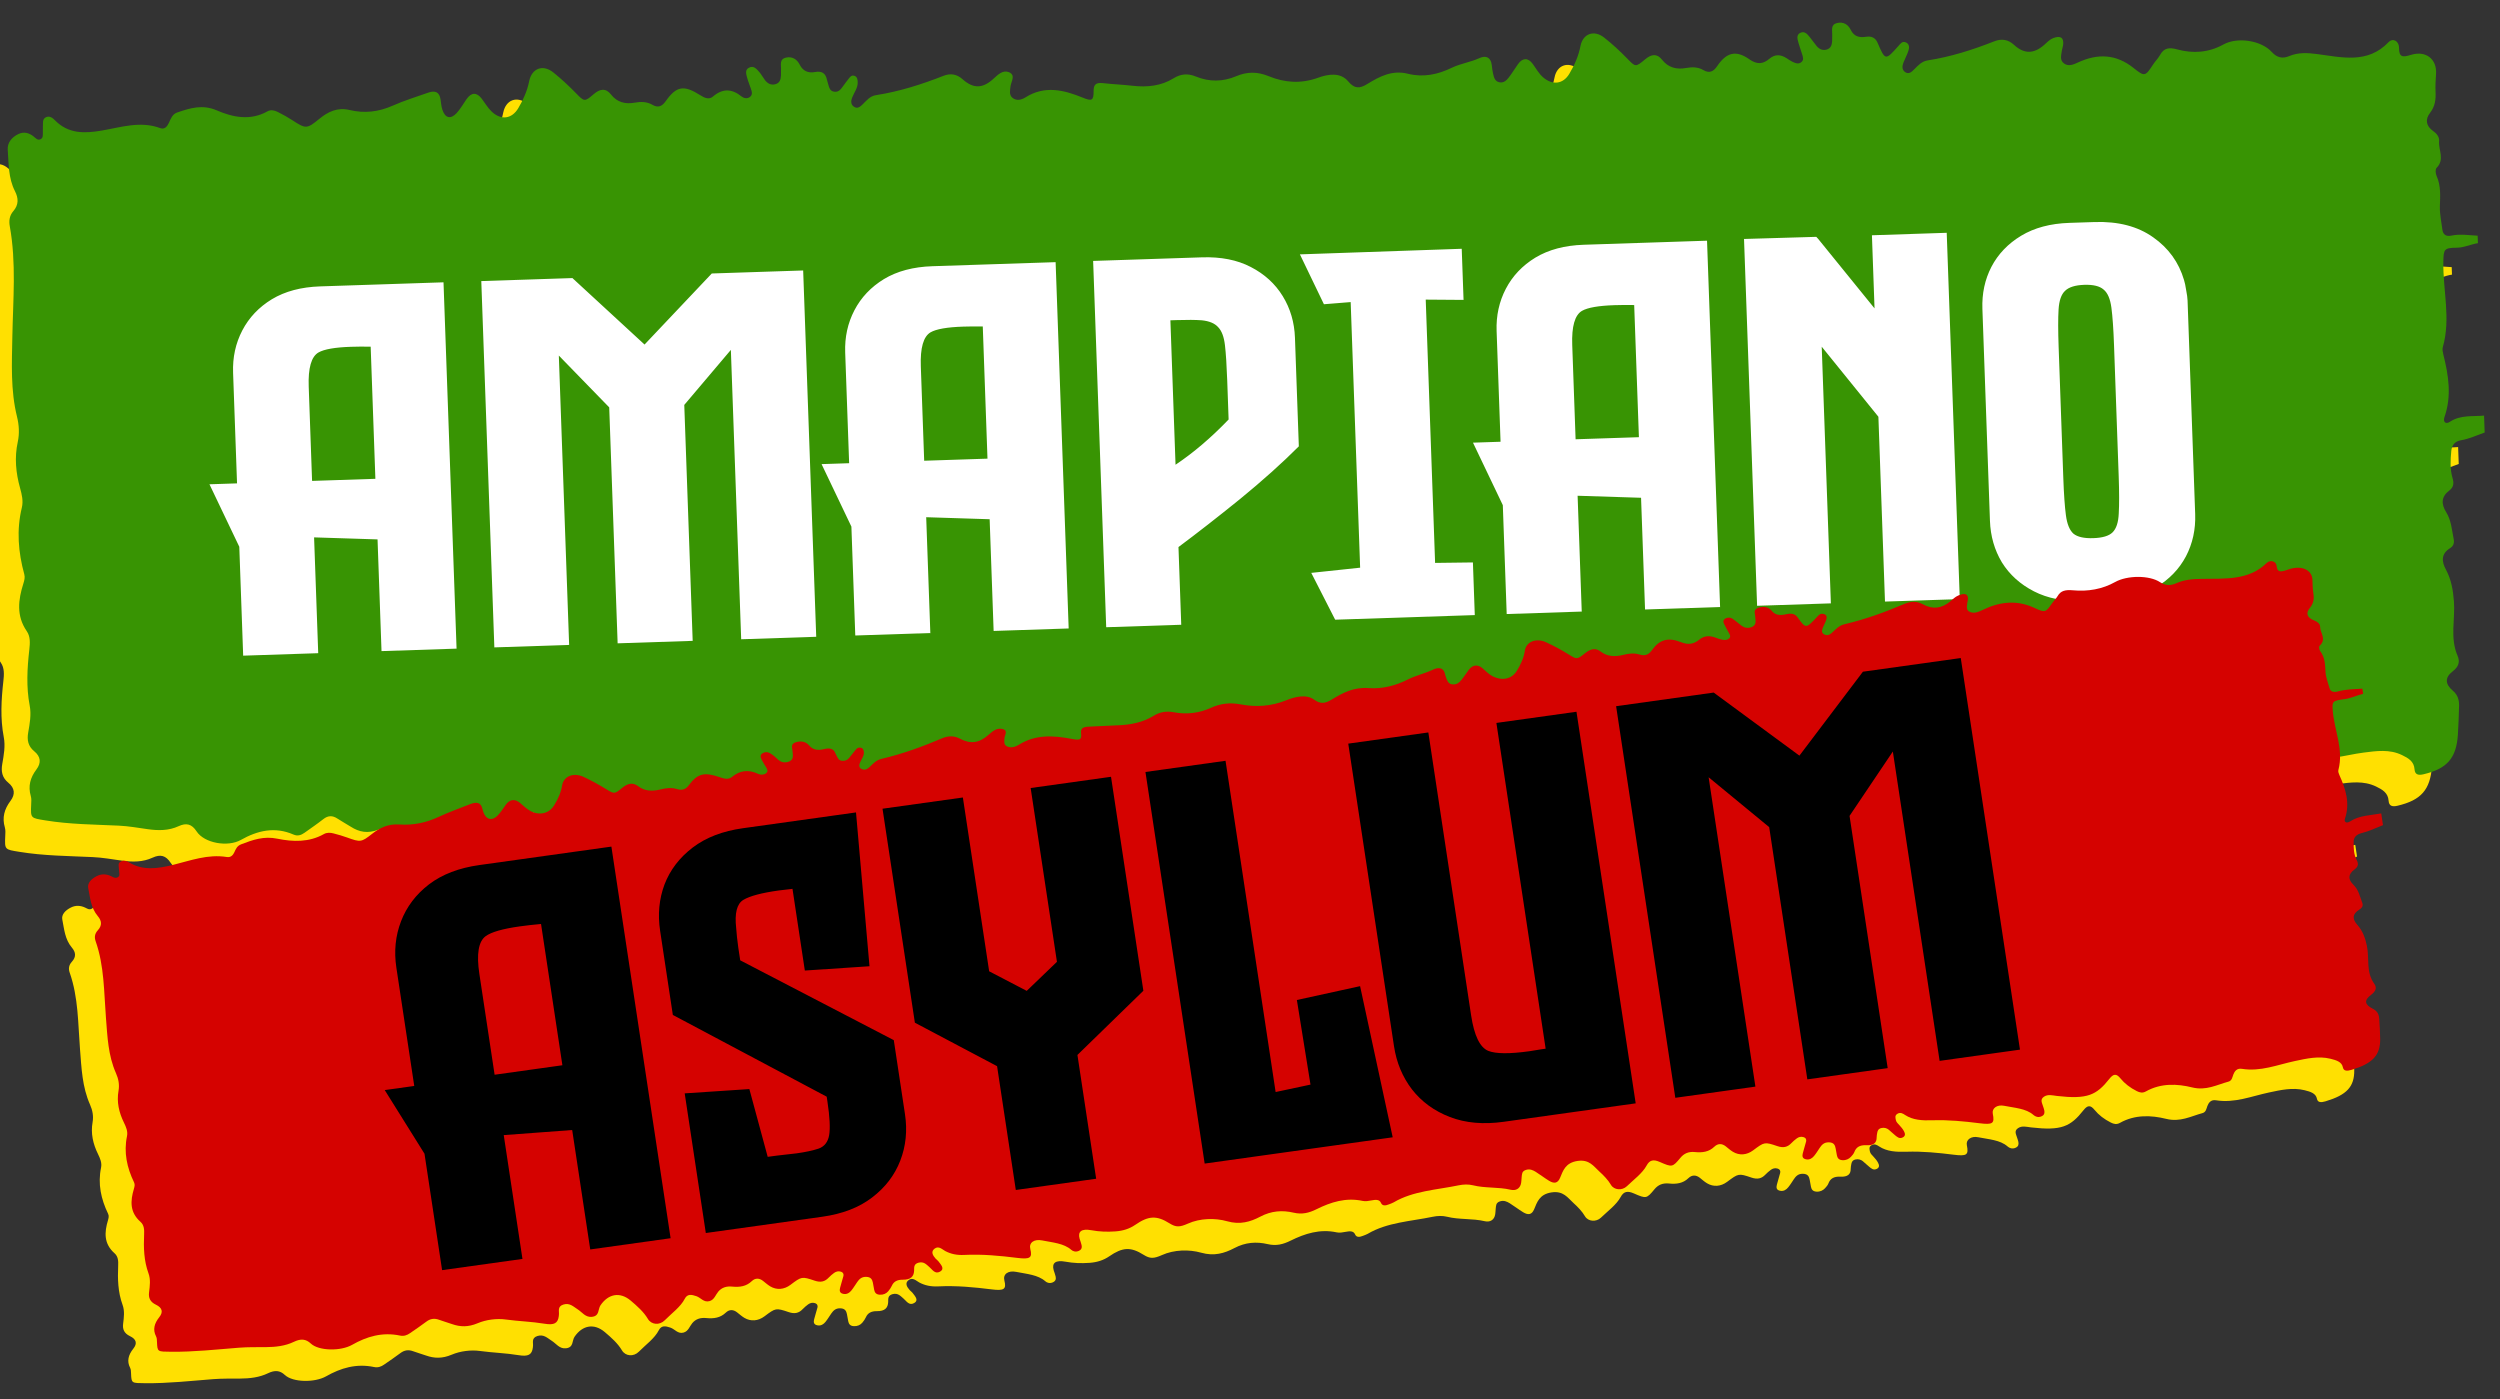 <svg width="654" height="366" viewBox="0 0 654 366" fill="none" xmlns="http://www.w3.org/2000/svg">
<rect x="0" y="0" width="654" height="366" fill="#333333" stroke="none"/>
<g clip-path="url(#clip0_1310_531)">
<path d="M632.394 76.605C632.234 84.077 634.405 91.552 632.256 99.02C632.079 99.606 632.241 100.332 632.388 100.957C633.758 106.397 634.618 111.844 632.68 117.353C632.283 118.477 632.898 119.367 634.129 118.556C636.895 116.733 640.026 117.221 643.046 116.951L643.204 121.37C641.137 122.099 639.151 123.045 636.936 123.418C635.435 123.668 634.608 124.686 634.473 126.182C634.257 128.551 634.102 130.928 634.787 133.238C635.189 134.556 635.134 135.659 633.948 136.549C631.788 138.181 631.826 140.102 633.129 142.2C634.476 144.369 634.617 146.866 635.099 149.262C635.299 150.216 635.058 151.065 634.162 151.625C631.749 153.126 631.934 155.142 633.061 157.216C634.465 159.823 634.927 162.57 635.156 165.475C635.533 170.237 634.083 175.099 636.113 179.776C636.805 181.365 636.403 182.64 634.863 183.831C632.745 185.463 632.816 187.172 634.899 188.935C636.187 190.033 636.548 191.373 636.507 192.885C636.432 195.421 636.366 197.955 636.196 200.483C635.759 206.623 633.346 209.325 627.213 210.777C625.881 211.092 624.96 210.921 624.855 209.464C624.72 207.427 623.263 206.563 621.589 205.758C618.316 204.174 614.919 204.677 611.529 205.108C606.493 205.744 601.564 207.659 596.374 205.748C594.97 205.233 594.241 206.359 593.792 207.525C593.44 208.446 593.246 209.725 592.212 209.929C588.822 210.611 585.689 212.405 581.854 210.54C577.753 208.533 573.179 207.553 568.688 210.053C567.677 210.617 566.902 210.202 566.151 209.566C564.347 208.024 562.929 206.229 561.886 204.111C560.909 202.142 560.075 202.099 558.804 203.803C554.66 209.364 551.975 210.554 543.512 207.96C542.312 207.589 541.047 206.86 539.848 207.68C538.577 208.552 539.126 209.896 539.282 211.092C539.365 211.66 539.5 212.226 539.53 212.785C539.57 213.625 539.507 214.488 538.552 214.869C537.578 215.262 536.83 214.706 536.357 214.031C534.458 211.271 531.227 210.597 528.383 209.379C526.395 208.513 524.775 209.798 524.93 211.835C525.199 215.569 524.61 215.98 520.893 214.791C516.596 213.42 512.231 212.173 507.727 211.701C504.79 211.387 502.218 210.781 500.203 208.586C499.683 208.012 498.988 207.215 498.032 207.837C497.218 208.374 497.407 209.298 497.457 210.107C497.515 210.867 497.944 211.483 498.31 212.132C498.754 212.918 499.169 213.734 499.418 214.588C499.644 215.36 499.814 216.346 498.893 216.796C497.89 217.29 497.348 216.387 496.858 215.763C496.236 214.983 495.757 214.107 495.145 213.317C494.666 212.712 494.005 212.283 493.157 212.412C492.234 212.552 491.99 213.28 491.828 214.026C491.714 214.591 491.578 215.145 491.535 215.717C491.395 217.634 490.494 218.615 488.373 218.144C486.527 217.734 485.461 218.51 484.842 220.142C484.614 220.74 484.186 221.294 483.745 221.78C483.105 222.511 482.255 222.92 481.237 222.682C480.114 222.42 479.895 221.526 479.819 220.598C479.749 219.78 479.74 218.959 479.68 218.14C479.596 216.972 479.46 215.755 477.951 215.485C476.515 215.221 475.801 216.216 475.16 217.218C474.577 218.118 474.049 219.067 473.382 219.908C472.804 220.648 471.994 221.275 470.967 220.799C469.887 220.305 470.06 219.288 470.289 218.419C470.665 216.996 471.188 215.607 471.564 214.184C471.738 213.527 471.621 212.851 470.919 212.464C470.25 212.075 469.57 212.248 469.011 212.677C468.414 213.126 467.85 213.645 467.348 214.203C466.147 215.543 464.935 215.703 463.327 214.705C459.835 212.548 459.796 212.61 456.371 215.255C454.446 216.739 452.36 216.649 450.654 214.932C449.952 214.225 449.402 213.392 448.79 212.602C447.842 211.372 446.697 211.099 445.562 212.258C443.924 213.933 442.044 214.025 439.918 213.405C438.151 212.903 436.818 213.487 435.703 214.914C433.174 218.13 433.111 218.133 429.741 215.582C428.093 214.335 426.98 214.381 425.957 216.347C424.514 219.097 421.939 221.003 419.789 223.196C418.302 224.707 416.051 224.08 415.342 222.011C414.658 220.042 413.617 218.274 412.463 216.561C411.012 214.427 410.024 211.566 406.616 211.729C403.114 211.904 402.258 214.796 401.212 217.272C400.397 219.221 399.355 219.214 398.038 217.877C396.806 216.626 395.737 215.24 394.526 213.979C393.823 213.261 392.976 212.559 391.842 212.866C390.603 213.198 390.623 214.317 390.438 215.275C390.264 216.231 390.248 217.243 389.927 218.154C389.454 219.481 388.43 220.266 386.938 219.564C383.612 217.983 379.78 217.969 376.484 216.325C375.244 215.716 373.832 215.562 372.464 215.727C366.121 216.496 359.476 215.855 353.674 219.279C353.246 219.532 352.729 219.66 352.247 219.837C351.24 220.21 350.364 220.189 350.07 218.957C349.739 217.546 348.655 217.502 347.482 217.62C346.621 217.699 345.771 217.797 344.957 217.434C340.334 215.374 335.951 216.549 331.753 218.549C329.512 219.624 327.526 219.97 325.196 218.876C322.062 217.407 318.963 217.229 315.662 218.939C312.727 220.447 309.721 221.136 306.23 219.24C302.885 217.439 298.651 216.948 295.093 218.446C292.692 219.445 291.626 219.33 289.96 217.594C286.522 213.984 284.215 213.849 280.205 216.684C278.457 217.913 276.579 218.375 274.429 218.256C272.103 218.123 269.912 217.683 267.736 216.805C264.99 215.705 263.807 216.684 264.167 219.474C264.278 220.282 264.473 221.086 264.534 221.895C264.596 222.734 264.49 223.577 263.524 223.95C262.661 224.279 261.938 223.852 261.511 223.235C259.622 220.485 256.44 219.719 253.586 218.503C251.313 217.536 249.724 218.799 249.984 221.183C250.355 224.544 249.591 225.05 246.127 223.942C241.262 222.391 236.33 221.003 231.192 220.571C229.114 220.389 227.464 219.662 225.958 218.311C225.173 217.596 224.315 216.034 223.078 216.955C221.769 217.928 222.377 219.491 223.068 220.778C223.259 221.143 223.571 221.453 223.74 221.818C224.318 223.149 225.475 224.904 223.84 225.768C222.389 226.546 221.767 224.574 221.035 223.579C220.29 222.571 219.701 221.25 218.159 221.501C216.628 221.761 216.763 223.229 216.636 224.303C216.385 226.344 215.511 227.544 213.155 227.15C211.552 226.883 210.545 227.528 209.929 228.928C209.629 229.589 209.226 230.233 208.757 230.809C208.149 231.57 207.288 231.969 206.271 231.742C205.148 231.498 204.908 230.606 204.833 229.667C204.759 228.778 204.737 227.878 204.674 226.98C204.582 225.872 204.347 224.809 202.985 224.543C201.663 224.287 200.933 225.121 200.311 226.052C199.668 227.014 199.111 228.034 198.404 228.957C197.837 229.697 197.027 230.334 195.991 229.869C194.911 229.383 195.062 228.367 195.292 227.499C195.668 226.075 196.191 224.687 196.577 223.263C196.752 222.607 196.634 221.93 195.953 221.531C195.284 221.134 194.602 221.306 194.034 221.725C193.437 222.175 192.872 222.694 192.371 223.242C191.18 224.582 189.968 224.771 188.35 223.774C184.826 221.608 184.787 221.669 181.394 224.303C179.478 225.788 177.384 225.716 175.678 224.011C174.976 223.303 174.415 222.462 173.804 221.68C172.865 220.461 171.73 220.148 170.595 221.307C168.946 222.971 167.076 223.084 164.952 222.473C163.311 222.006 161.96 222.391 160.875 223.759C160.008 224.858 159.538 226.585 158.155 226.89C156.481 227.256 155.817 225.276 154.571 224.496C153.25 223.669 152.11 223.226 151.246 224.967C149.808 227.857 147.149 229.775 145.003 232.079C143.359 233.844 141.066 233.209 140.265 230.863C139.302 228.102 137.655 225.704 135.968 223.368C133.22 219.565 129.888 219.864 127.322 223.823C126.444 225.183 126.807 227.774 124.546 227.738C122.714 227.718 121.95 225.571 120.75 224.319C119.668 223.194 118.733 221.494 116.877 221.974C114.999 222.467 115.61 224.409 115.305 225.78C115.287 225.86 115.29 225.941 115.272 226.022C114.805 228.709 113.691 229.287 111.011 228.273C107.518 226.957 103.808 226.279 100.267 225.084C97.707 224.229 94.7 224.287 92.184 225.271C89.432 226.332 87.232 225.935 84.963 224.487C83.823 223.764 82.624 223.123 81.504 222.38C80.192 221.513 79.037 221.53 77.782 222.522C76.202 223.765 74.525 224.901 72.88 226.076C72.007 226.706 71.071 227.018 70.002 226.552C65.116 224.41 60.574 225.492 56.216 227.957C52.818 229.87 46.68 228.831 44.643 225.716C43.387 223.796 41.989 223.411 39.93 224.36C37.37 225.545 34.652 225.535 31.89 225.145C29.357 224.788 26.811 224.332 24.256 224.216C17.864 223.916 11.449 223.887 5.103 222.845C1.218 222.212 1.212 222.333 1.373 218.664C1.409 217.932 1.475 217.158 1.274 216.474C0.505 213.898 1.143 211.644 2.734 209.53C4.056 207.785 3.873 206.151 2.168 204.755C0.548 203.427 0.251 201.795 0.589 199.882C0.995 197.547 1.441 195.171 0.982 192.803C0.048 187.919 0.332 183.036 0.886 178.143C1.067 176.496 1.192 174.759 0.226 173.361C-2.562 169.318 -2.014 165.136 -0.667 160.869C-0.424 160.08 -0.202 159.301 -0.429 158.468C-2.009 152.694 -2.497 146.895 -1.072 141.024C-0.655 139.289 -1.069 137.6 -1.524 135.934C-2.645 131.937 -3.028 127.926 -2.133 123.813C-1.659 121.635 -1.801 119.398 -2.336 117.234C-4.052 110.294 -3.678 103.265 -3.553 96.245C-3.375 86.62 -2.49 76.982 -4.227 67.401C-4.487 65.958 -4.295 64.61 -3.305 63.467C-1.866 61.798 -1.927 60.088 -2.878 58.218C-4.624 54.802 -4.497 51.055 -4.763 47.4C-4.891 45.553 -3.703 44.132 -1.994 43.305C-0.551 42.597 0.836 42.972 2.048 43.963C2.562 44.366 3.033 45.021 3.812 44.655C4.549 44.301 4.396 43.535 4.426 42.893C4.447 42.322 4.406 41.753 4.437 41.182C4.492 40.379 4.291 39.415 5.149 38.946C6.17 38.392 7.04 39.124 7.634 39.735C11.079 43.225 15.232 43.168 19.744 42.399C24.825 41.541 29.906 39.802 35.16 41.751C36.352 42.192 37.015 41.209 37.449 40.254C37.922 39.198 38.35 38.062 39.605 37.641C42.989 36.488 46.191 35.482 49.966 37.119C54.153 38.923 58.715 39.864 63.186 37.355C64.053 36.865 65.05 37.083 65.899 37.525C67.182 38.174 68.445 38.863 69.639 39.644C73.199 41.969 73.471 42 76.708 39.351C79.025 37.453 81.48 36.241 84.672 37.007C88.537 37.931 92.249 37.508 95.908 35.886C98.921 34.546 102.113 33.57 105.229 32.466C107.089 31.804 108.223 32.347 108.47 34.311C108.595 35.198 108.669 36.106 108.949 36.958C109.673 39.146 111.101 39.499 112.665 37.816C113.668 36.722 114.401 35.397 115.253 34.178C116.541 32.344 117.924 32.308 119.258 34.076C120.109 35.199 120.821 36.457 121.845 37.424C124.29 39.755 127.119 39.362 128.808 36.514C130.113 34.299 131.145 31.983 131.648 29.454C132.33 26.088 135.248 25.001 137.96 27.174C140.049 28.857 142.02 30.684 143.879 32.594C146.061 34.824 146.118 34.943 148.511 32.872C150.128 31.488 151.636 31.148 153.075 32.972C154.657 34.981 156.747 35.523 159.221 35.092C160.855 34.797 162.437 34.795 163.926 35.667C165.436 36.548 166.477 35.963 167.369 34.693C170.164 30.737 172.098 30.393 176.401 33.134C177.489 33.829 178.675 34.38 179.694 33.506C182.251 31.32 184.647 31.401 187.199 33.459C187.768 33.921 188.65 34.132 189.36 33.618C190.212 33.009 189.881 32.15 189.624 31.367C189.32 30.437 188.922 29.519 188.67 28.576C188.418 27.634 188.023 26.496 189.169 25.927C190.448 25.285 191.204 26.351 191.91 27.148C192.441 27.771 192.822 28.529 193.325 29.184C193.979 30.023 194.83 30.555 195.977 30.277C197.206 29.986 197.453 29.028 197.52 27.994C197.555 27.513 197.496 27.014 197.53 26.523C197.622 25.299 196.96 23.699 198.903 23.285C200.536 22.951 201.732 23.782 202.426 25.16C203.266 26.804 204.609 27.41 206.42 27.071C208.219 26.731 209.211 27.409 209.542 29.09C209.615 29.408 209.7 29.725 209.804 30.032C210.098 30.953 210.21 32.08 211.497 32.228C212.73 32.378 213.268 31.419 213.865 30.629C214.322 30.023 214.748 29.409 215.217 28.833C215.576 28.38 215.961 27.827 216.667 28.044C217.456 28.278 217.554 28.976 217.588 29.635C217.675 31.194 216.667 32.408 216.131 33.767C215.789 34.639 215.729 35.622 216.687 36.201C217.623 36.761 218.306 36.078 218.911 35.497C219.927 34.513 220.803 33.363 222.377 33.121C228.496 32.169 234.321 30.305 240.031 28.065C241.858 27.345 243.513 27.61 245.007 28.942C247.856 31.491 250.312 31.44 253.204 28.742C254.352 27.674 255.663 26.459 257.186 27.13C259.004 27.921 257.699 29.565 257.558 30.851C257.449 31.905 257.127 33.057 258.112 33.845C259.195 34.7 260.482 34.328 261.47 33.705C266.479 30.537 271.457 31.734 276.39 33.744C278.81 34.735 279.315 34.598 279.3 32.116C279.29 30.375 279.862 29.776 281.712 29.975C284.335 30.269 286.973 30.372 289.608 30.676C293.287 31.095 296.98 30.723 300.229 28.704C302.124 27.531 303.983 27.39 306.065 28.252C309.54 29.689 313.152 29.63 316.546 28.187C319.51 26.938 322.134 26.942 325.145 28.174C329.286 29.869 333.555 30.189 338.048 28.559C340.545 27.646 343.824 27.038 345.901 29.512C347.563 31.479 348.853 31.447 350.85 30.23C354.09 28.251 357.359 26.472 361.582 27.534C365.521 28.515 369.325 27.749 372.998 25.957C375.27 24.861 377.871 24.505 380.217 23.437C381.979 22.638 383.209 23.248 383.456 25.222C383.555 25.959 383.612 26.698 383.784 27.403C384.015 28.356 384.179 29.432 385.366 29.733C386.553 30.034 387.327 29.258 387.934 28.468C388.8 27.358 389.506 26.134 390.33 24.995C391.54 23.304 392.965 23.277 394.181 24.949C395.067 26.151 395.76 27.489 396.919 28.482C399.379 30.593 402.135 30.232 403.746 27.536C405.112 25.259 406.162 22.862 406.672 20.243C407.307 17.029 410.206 15.963 412.862 18.058C414.973 19.72 416.952 21.546 418.811 23.457C421.08 25.784 421.022 25.886 423.621 23.719C425.177 22.426 426.655 22.127 427.997 23.845C429.644 25.932 431.798 26.482 434.363 26.007C435.915 25.726 437.425 25.746 438.828 26.571C440.445 27.518 441.516 26.883 442.444 25.511C444.868 21.908 447.365 21.285 450.867 23.752C452.854 25.158 454.422 25.026 456.119 23.579C457.563 22.35 459.057 22.471 460.57 23.442C461.07 23.766 461.552 24.11 462.081 24.373C462.844 24.738 463.691 25.131 464.469 24.465C465.156 23.882 464.868 23.11 464.645 22.407C464.257 21.149 463.796 19.913 463.491 18.652C463.309 17.917 463.405 17.123 464.278 16.774C465.007 16.47 465.675 16.808 466.119 17.314C466.944 18.238 467.625 19.276 468.42 20.241C469.106 21.069 469.997 21.53 471.12 21.183C472.179 20.848 472.439 19.968 472.499 19.035C472.542 18.464 472.491 17.895 472.522 17.323C472.574 16.15 472.042 14.667 473.797 14.248C475.408 13.865 476.684 14.624 477.358 16.023C478.201 17.747 479.547 18.133 481.349 17.853C482.757 17.637 483.803 18.043 484.405 19.454C486.402 24.093 486.433 24.081 489.866 20.225C490.367 19.668 490.84 18.922 491.749 19.302C492.71 19.701 492.733 20.631 492.481 21.43C492.145 22.512 491.566 23.532 491.157 24.596C490.814 25.479 490.703 26.453 491.579 27.075C492.593 27.782 493.346 26.987 493.988 26.345C495.004 25.34 495.925 24.279 497.498 24.027C503.524 23.098 509.278 21.257 514.905 19.04C516.835 18.286 518.54 18.54 520.092 19.97C522.706 22.376 525.225 22.363 527.932 20.012C528.689 19.356 529.35 18.584 530.335 18.201C532.255 17.457 533.163 18.078 532.93 19.997C532.863 20.49 532.671 20.957 532.606 21.439C532.439 22.636 531.968 24.003 533.207 24.863C534.391 25.684 535.693 25.091 536.85 24.552C542.033 22.17 546.819 22.372 551.395 26.045C554.289 28.372 554.428 28.197 556.503 25.046C557.056 24.217 557.79 23.492 558.269 22.636C559.295 20.74 560.685 20.584 562.745 21.147C566.909 22.291 571.032 21.995 574.88 19.857C578.474 17.866 584.71 18.752 587.506 21.823C588.85 23.3 590.279 23.653 592.043 22.914C594.412 21.916 596.78 22.028 599.311 22.365C605.837 23.211 612.554 25.001 618.045 19.275C619.26 18.014 620.818 19.064 620.802 20.706C620.77 23.299 621.809 23.235 623.952 22.574C627.854 21.374 630.76 23.731 630.48 27.583C630.369 29.129 630.289 30.692 630.355 32.242C630.447 34.251 630.241 36.059 628.897 37.785C627.602 39.439 627.842 41.183 629.71 42.492C630.66 43.162 631.379 44.029 631.284 45.163C631.085 47.472 632.828 49.936 630.626 52.141C630.245 52.524 630.358 53.641 630.63 54.263C631.783 56.847 631.576 59.496 631.486 62.212C631.421 64.226 631.89 66.262 632.14 68.296C632.302 69.632 633.153 70.154 634.476 69.87C636.779 69.374 639.074 69.779 641.369 69.883L641.438 71.843C639.595 72.114 637.929 73 635.973 73.024C632.569 73.066 632.469 73.42 632.394 76.605Z" fill="#FFE001"/>
<path d="M603.448 194.006C603.84 199.232 606.374 204.217 604.939 209.649C604.819 210.077 605.02 210.566 605.2 210.986C606.851 214.636 608.033 218.342 606.652 222.387C606.367 223.213 606.996 223.769 608.068 223.074C610.477 221.513 613.386 221.524 616.14 221.019L616.603 224.084C614.758 224.808 613.003 225.676 610.996 226.17C609.636 226.502 608.95 227.298 608.934 228.356C608.906 230.03 608.935 231.704 609.731 233.242C610.195 234.118 610.224 234.893 609.2 235.639C607.335 237.003 607.507 238.339 608.856 239.665C610.248 241.036 610.558 242.762 611.173 244.383C611.426 245.026 611.266 245.644 610.484 246.128C608.375 247.428 608.692 248.814 609.875 250.143C611.353 251.813 611.976 253.679 612.395 255.681C613.086 258.961 612.104 262.503 614.306 265.553C615.055 266.588 614.778 267.518 613.45 268.511C611.623 269.87 611.812 271.055 613.851 272.065C615.113 272.696 615.54 273.592 615.614 274.651C615.726 276.427 615.848 278.2 615.874 279.981C615.916 284.308 613.895 286.445 608.369 288.102C607.17 288.462 606.31 288.44 606.11 287.434C605.839 286.027 604.439 285.579 602.844 285.193C599.723 284.433 596.64 285.14 593.56 285.796C588.981 286.769 584.593 288.622 579.689 287.834C578.363 287.622 577.775 288.484 577.447 289.344C577.19 290.024 577.104 290.935 576.169 291.187C573.106 292.018 570.359 293.598 566.703 292.7C562.793 291.732 558.523 291.529 554.579 293.743C553.691 294.243 552.949 294.035 552.213 293.67C550.445 292.784 549.015 291.681 547.904 290.314C546.865 289.044 546.097 289.102 545.052 290.423C541.649 294.737 539.268 295.847 531.311 294.927C530.181 294.795 528.968 294.42 527.926 295.118C526.822 295.859 527.422 296.738 527.652 297.556C527.77 297.942 527.933 298.324 528.003 298.711C528.1 299.292 528.105 299.9 527.256 300.266C526.389 300.642 525.661 300.333 525.179 299.912C523.236 298.187 520.22 298.056 517.521 297.506C515.633 297.112 514.239 298.177 514.528 299.581C515.045 302.156 514.533 302.505 511.034 302.066C506.99 301.562 502.892 301.151 498.723 301.294C496.003 301.384 493.598 301.231 491.589 299.912C491.07 299.567 490.374 299.083 489.541 299.618C488.833 300.078 489.073 300.703 489.177 301.262C489.286 301.784 489.723 302.169 490.106 302.583C490.571 303.084 491.011 303.61 491.301 304.18C491.564 304.694 491.791 305.363 490.978 305.775C490.093 306.224 489.53 305.651 489.034 305.267C488.407 304.789 487.905 304.229 487.286 303.742C486.802 303.371 486.164 303.141 485.394 303.32C484.558 303.514 484.386 304.048 484.292 304.585C484.228 304.991 484.142 305.392 484.144 305.795C484.155 307.147 483.397 307.924 481.416 307.819C479.691 307.727 478.769 308.38 478.318 309.582C478.151 310.024 477.798 310.456 477.429 310.839C476.894 311.417 476.143 311.791 475.191 311.733C474.14 311.667 473.874 311.068 473.74 310.428C473.615 309.865 473.548 309.293 473.433 308.729C473.273 307.923 473.059 307.09 471.654 307.06C470.317 307.027 469.734 307.795 469.217 308.561C468.747 309.249 468.33 309.966 467.778 310.624C467.302 311.2 466.602 311.723 465.625 311.498C464.599 311.266 464.683 310.539 464.831 309.911C465.074 308.878 465.453 307.855 465.696 306.822C465.808 306.347 465.652 305.887 464.981 305.691C464.338 305.491 463.724 305.683 463.244 306.04C462.727 306.416 462.246 306.837 461.827 307.279C460.82 308.339 459.718 308.579 458.17 308.052C454.809 306.914 454.776 306.961 451.822 309.165C450.162 310.403 448.241 310.558 446.55 309.541C445.855 309.122 445.29 308.598 444.671 308.111C443.711 307.354 442.64 307.284 441.681 308.211C440.299 309.551 438.579 309.812 436.583 309.603C434.923 309.439 433.742 309.985 432.821 311.098C430.731 313.607 430.673 313.615 427.394 312.19C425.791 311.493 424.773 311.642 423.975 313.12C422.849 315.19 420.621 316.789 418.805 318.544C417.549 319.753 415.437 319.553 414.638 318.185C413.867 316.884 412.783 315.76 411.6 314.688C410.114 313.351 409.001 311.46 405.882 311.932C402.679 312.422 402.103 314.527 401.321 316.364C400.712 317.809 399.756 317.913 398.449 317.12C397.229 316.376 396.147 315.523 394.943 314.771C394.247 314.344 393.417 313.943 392.399 314.276C391.286 314.637 391.385 315.417 391.284 316.104C391.193 316.789 391.251 317.496 391.022 318.165C390.683 319.139 389.8 319.794 388.378 319.462C385.211 318.707 381.692 319.1 378.547 318.301C377.363 318.006 376.057 318.047 374.813 318.306C369.043 319.509 362.896 319.759 357.815 322.756C357.441 322.978 356.976 323.121 356.545 323.294C355.648 323.66 354.843 323.738 354.484 322.91C354.078 321.961 353.079 322.044 352.011 322.25C351.226 322.395 350.452 322.553 349.677 322.385C345.285 321.435 341.344 322.714 337.635 324.549C335.654 325.534 333.855 325.983 331.638 325.466C328.654 324.77 325.796 324.972 322.887 326.511C320.302 327.87 317.592 328.666 314.248 327.711C311.049 326.806 307.125 326.908 303.966 328.327C301.833 329.276 300.845 329.307 299.191 328.271C295.774 326.116 293.646 326.264 290.167 328.662C288.653 329.702 286.96 330.221 284.979 330.364C282.833 330.515 280.789 330.439 278.728 330.056C276.127 329.576 275.111 330.384 275.643 332.292C275.803 332.842 276.041 333.383 276.155 333.94C276.271 334.52 276.235 335.119 275.376 335.48C274.607 335.799 273.913 335.579 273.475 335.194C271.543 333.473 268.565 333.274 265.857 332.725C263.7 332.29 262.331 333.338 262.745 334.973C263.327 337.277 262.663 337.709 259.402 337.301C254.822 336.731 250.193 336.28 245.444 336.519C243.523 336.611 241.955 336.278 240.476 335.493C239.702 335.078 238.802 334.077 237.733 334.85C236.602 335.666 237.273 336.692 238 337.517C238.2 337.751 238.51 337.934 238.692 338.171C239.319 339.039 240.507 340.14 239.068 340.915C237.792 341.61 237.079 340.3 236.334 339.683C235.578 339.059 234.943 338.199 233.544 338.536C232.157 338.879 232.387 339.887 232.347 340.651C232.265 342.098 231.549 343.027 229.357 343.001C227.866 342.983 226.988 343.537 226.523 344.58C226.296 345.072 225.971 345.563 225.583 346.013C225.078 346.608 224.317 346.976 223.367 346.925C222.319 346.873 222.034 346.276 221.897 345.63C221.766 345.018 221.681 344.393 221.558 343.772C221.394 343.01 221.1 342.293 219.83 342.251C218.599 342.211 217.988 342.87 217.484 343.584C216.963 344.322 216.525 345.092 215.944 345.81C215.476 346.384 214.778 346.914 213.793 346.699C212.766 346.474 212.831 345.75 212.98 345.12C213.222 344.087 213.603 343.064 213.855 342.032C213.968 341.554 213.811 341.095 213.157 340.889C212.513 340.682 211.9 340.874 211.409 341.226C210.892 341.602 210.411 342.024 209.991 342.458C208.993 343.517 207.896 343.777 206.337 343.252C202.946 342.111 202.914 342.158 199.988 344.351C198.336 345.587 196.408 345.757 194.719 344.747C194.023 344.328 193.447 343.8 192.83 343.32C191.88 342.568 190.815 342.468 189.856 343.396C188.463 344.73 186.753 345.004 184.759 344.802C183.219 344.649 182.006 345.058 181.108 346.126C180.391 346.984 180.085 348.237 178.836 348.596C177.326 349.026 176.573 347.715 175.373 347.302C174.101 346.864 173.022 346.675 172.354 347.98C171.243 350.145 168.939 351.763 167.135 353.593C165.752 354.998 163.601 354.795 162.695 353.244C161.613 351.42 159.927 349.921 158.21 348.469C155.412 346.105 152.375 346.665 150.305 349.695C149.596 350.735 150.117 352.503 148.038 352.715C146.354 352.894 145.497 351.477 144.305 350.731C143.231 350.06 142.25 348.972 140.579 349.503C138.892 350.043 139.592 351.333 139.411 352.321C139.401 352.379 139.408 352.435 139.398 352.493C139.164 354.416 138.182 354.935 135.648 354.511C132.345 353.959 128.89 353.876 125.553 353.415C123.14 353.087 120.383 353.443 118.145 354.393C115.694 355.423 113.645 355.377 111.457 354.607C110.358 354.222 109.211 353.9 108.129 353.5C106.862 353.032 105.803 353.167 104.722 353.99C103.361 355.022 101.902 355.991 100.477 356.983C99.721 357.513 98.884 357.829 97.869 357.617C93.228 356.636 89.135 357.867 85.312 360.044C82.329 361.735 76.618 361.655 74.523 359.697C73.232 358.489 71.92 358.369 70.098 359.246C67.833 360.342 65.337 360.619 62.772 360.638C60.421 360.655 58.05 360.604 55.696 360.791C49.805 361.254 43.913 361.907 38.01 361.847C34.398 361.813 34.401 361.898 34.283 359.323C34.264 358.809 34.269 358.263 34.035 357.807C33.143 356.092 33.567 354.454 34.874 352.812C35.963 351.457 35.677 350.336 34.011 349.542C32.428 348.786 32.037 347.679 32.209 346.31C32.413 344.639 32.652 342.935 32.059 341.334C30.849 338.026 30.758 334.59 30.914 331.121C30.961 329.954 30.951 328.731 29.963 327.856C27.111 325.331 27.313 322.357 28.242 319.24C28.408 318.664 28.556 318.099 28.287 317.541C26.42 313.682 25.554 309.69 26.439 305.445C26.697 304.191 26.195 303.058 25.657 301.944C24.339 299.275 23.698 296.519 24.223 293.557C24.502 291.988 24.209 290.443 23.562 288.991C21.486 284.332 21.323 279.391 20.931 274.483C20.4 267.754 20.517 260.941 18.231 254.443C17.889 253.463 17.968 252.504 18.794 251.603C19.996 250.288 19.816 249.103 18.808 247.898C16.958 245.7 16.804 243.074 16.297 240.554C16.046 239.279 17.034 238.163 18.544 237.407C19.818 236.762 21.119 236.877 22.303 237.441C22.804 237.668 23.284 238.076 23.972 237.739C24.623 237.415 24.428 236.896 24.409 236.447C24.387 236.045 24.308 235.653 24.296 235.252C24.288 234.686 24.034 234.035 24.788 233.619C25.686 233.124 26.537 233.543 27.127 233.908C30.543 235.979 34.351 235.503 38.438 234.493C43.042 233.361 47.582 231.614 52.547 232.422C53.673 232.604 54.211 231.849 54.541 231.139C54.899 230.352 55.21 229.516 56.332 229.089C59.356 227.93 62.224 226.893 65.808 227.638C69.783 228.455 74.04 228.632 77.964 226.413C78.725 225.982 79.656 226.028 80.467 226.248C81.692 226.565 82.902 226.913 84.054 227.332C87.491 228.579 87.743 228.573 90.524 226.386C92.514 224.819 94.681 223.716 97.668 223.914C101.283 224.153 104.661 223.469 107.903 221.953C110.573 220.703 113.434 219.687 116.215 218.59C117.876 217.934 118.956 218.192 119.325 219.536C119.504 220.141 119.637 220.767 119.956 221.331C120.777 222.781 122.114 222.877 123.43 221.539C124.271 220.671 124.849 219.67 125.543 218.731C126.594 217.316 127.862 217.146 129.213 218.239C130.076 218.933 130.821 219.734 131.83 220.301C134.244 221.671 136.812 221.099 138.158 218.936C139.198 217.255 139.978 215.531 140.258 213.714C140.641 211.296 143.242 210.232 145.888 211.463C147.928 212.417 149.87 213.483 151.713 214.621C153.878 215.946 153.939 216.023 155.988 214.328C157.371 213.192 158.732 212.797 160.185 213.918C161.782 215.153 163.741 215.311 165.98 214.751C167.46 214.373 168.913 214.207 170.343 214.657C171.792 215.114 172.707 214.597 173.434 213.617C175.715 210.566 177.466 210.123 181.616 211.582C182.663 211.951 183.792 212.211 184.665 211.494C186.855 209.702 189.062 209.507 191.553 210.674C192.109 210.937 192.933 210.991 193.549 210.558C194.288 210.044 193.921 209.48 193.629 208.961C193.282 208.344 192.851 207.746 192.551 207.115C192.252 206.484 191.808 205.732 192.818 205.216C193.946 204.634 194.717 205.298 195.423 205.78C195.956 206.158 196.36 206.647 196.87 207.049C197.531 207.566 198.351 207.848 199.383 207.534C200.491 207.202 200.649 206.508 200.635 205.78C200.632 205.44 200.543 205.1 200.539 204.752C200.534 203.889 199.812 202.844 201.566 202.351C203.042 201.947 204.2 202.4 204.937 203.288C205.825 204.347 207.103 204.629 208.741 204.201C210.368 203.776 211.328 204.144 211.753 205.281C211.844 205.495 211.944 205.708 212.063 205.911C212.398 206.522 212.583 207.297 213.774 207.264C214.918 207.239 215.343 206.514 215.834 205.901C216.21 205.43 216.558 204.957 216.946 204.506C217.243 204.153 217.557 203.726 218.221 203.803C218.962 203.884 219.102 204.36 219.181 204.817C219.373 205.895 218.535 206.848 218.142 207.851C217.89 208.495 217.906 209.186 218.827 209.489C219.727 209.781 220.305 209.233 220.818 208.765C221.681 207.972 222.402 207.078 223.83 206.744C229.379 205.438 234.595 203.527 239.674 201.365C241.3 200.671 242.839 200.682 244.308 201.455C247.108 202.931 249.358 202.639 251.819 200.454C252.797 199.588 253.912 198.604 255.359 198.912C257.087 199.271 256.007 200.555 255.969 201.467C255.946 202.213 255.732 203.05 256.695 203.497C257.75 203.979 258.905 203.584 259.767 203.046C264.138 200.311 268.796 200.623 273.471 201.506C275.763 201.943 276.218 201.795 276.024 200.066C275.889 198.854 276.372 198.375 278.084 198.32C280.515 198.249 282.944 198.045 285.385 197.979C288.794 197.886 292.158 197.238 294.996 195.489C296.651 194.472 298.347 194.179 300.321 194.561C303.616 195.197 306.928 194.777 309.941 193.415C312.572 192.233 314.981 191.96 317.836 192.503C321.761 193.25 325.704 193.024 329.711 191.416C331.938 190.518 334.904 189.749 336.989 191.256C338.659 192.452 339.841 192.295 341.586 191.237C344.419 189.517 347.292 187.933 351.246 188.231C354.933 188.501 358.371 187.567 361.616 185.931C363.623 184.929 365.985 184.408 368.061 183.416C369.623 182.674 370.796 182.97 371.165 184.321C371.309 184.824 371.414 185.334 371.622 185.808C371.905 186.447 372.131 187.181 373.244 187.265C374.356 187.351 375.011 186.729 375.51 186.114C376.226 185.248 376.785 184.321 377.459 183.441C378.448 182.135 379.755 181.966 380.991 183.004C381.892 183.749 382.626 184.61 383.762 185.18C386.173 186.393 388.677 185.853 389.962 183.803C391.052 182.073 391.843 180.291 392.123 178.412C392.475 176.104 395.058 175.056 397.649 176.237C399.707 177.175 401.657 178.24 403.501 179.377C405.753 180.762 405.706 180.839 407.935 179.054C409.272 177.99 410.608 177.627 411.964 178.683C413.626 179.965 415.643 180.123 417.964 179.522C419.369 179.163 420.757 179.019 422.105 179.447C423.658 179.938 424.595 179.381 425.35 178.327C427.314 175.561 429.562 174.864 432.956 176.217C434.881 176.988 436.312 176.732 437.766 175.544C439.005 174.536 440.384 174.464 441.844 174.982C442.326 175.156 442.792 175.345 443.298 175.472C444.025 175.647 444.831 175.832 445.497 175.286C446.086 174.806 445.766 174.299 445.511 173.832C445.063 172.995 444.552 172.182 444.18 171.335C443.959 170.842 443.991 170.278 444.767 169.943C445.414 169.654 446.051 169.82 446.497 170.126C447.32 170.684 448.022 171.337 448.821 171.925C449.51 172.431 450.361 172.659 451.366 172.298C452.316 171.954 452.492 171.313 452.48 170.656C452.478 170.254 452.388 169.863 452.377 169.46C452.34 168.637 451.744 167.658 453.326 167.182C454.777 166.747 456.004 167.142 456.724 168.045C457.621 169.16 458.885 169.287 460.52 168.903C461.798 168.604 462.785 168.777 463.441 169.699C465.609 172.722 465.637 172.711 468.511 169.662C468.931 169.221 469.312 168.651 470.174 168.821C471.086 168.998 471.174 169.644 470.999 170.227C470.768 171.017 470.311 171.79 470.012 172.575C469.76 173.226 469.729 173.916 470.578 174.258C471.56 174.645 472.193 174.011 472.738 173.496C473.599 172.69 474.367 171.853 475.794 171.512C481.26 170.231 486.41 168.343 491.417 166.206C493.134 165.478 494.719 165.476 496.245 166.31C498.821 167.713 501.133 167.439 503.448 165.516C504.097 164.98 504.647 164.371 505.525 164.002C507.234 163.281 508.112 163.618 508.036 164.981C508.011 165.332 507.869 165.678 507.843 166.021C507.777 166.873 507.443 167.875 508.641 168.344C509.789 168.794 510.941 168.242 511.964 167.746C516.552 165.54 520.961 165.179 525.428 167.259C528.252 168.578 528.368 168.44 530.045 166.026C530.494 165.39 531.115 164.807 531.495 164.159C532.3 162.731 533.564 162.476 535.497 162.651C539.402 163.012 543.166 162.372 546.547 160.478C549.702 158.712 555.492 158.676 558.281 160.522C559.622 161.412 560.959 161.508 562.525 160.807C564.629 159.862 566.811 159.692 569.159 159.661C575.213 159.565 581.51 160.108 586.138 155.539C587.163 154.532 588.668 155.1 588.773 156.247C588.931 158.058 589.879 157.904 591.799 157.219C595.297 155.972 598.134 157.311 598.156 160.026C598.165 161.115 598.205 162.214 598.376 163.287C598.606 164.678 598.548 165.962 597.438 167.306C596.369 168.595 596.714 169.786 598.524 170.502C599.445 170.87 600.167 171.399 600.162 172.2C600.146 173.831 601.924 175.365 600.061 177.133C599.739 177.441 599.923 178.209 600.217 178.613C601.464 180.294 601.464 182.163 601.577 184.066C601.663 185.477 602.24 186.848 602.615 188.24C602.861 189.153 603.68 189.428 604.875 189.091C606.954 188.503 609.09 188.545 611.204 188.377L611.41 189.736C609.736 190.119 608.271 190.91 606.476 191.133C603.355 191.52 603.287 191.777 603.448 194.006Z" fill="#FFE001"/>
<path d="M639.18 68.377C639.02 75.849 641.191 83.324 639.041 90.792C638.865 91.378 639.026 92.104 639.173 92.729C640.543 98.169 641.404 103.616 639.466 109.125C639.069 110.249 639.684 111.139 640.915 110.328C643.681 108.505 646.811 108.993 649.831 108.723L649.989 113.142C647.922 113.871 645.936 114.817 643.721 115.19C642.22 115.44 641.394 116.458 641.259 117.954C641.042 120.323 640.887 122.7 641.573 125.01C641.975 126.328 641.919 127.431 640.733 128.321C638.574 129.953 638.611 131.873 639.914 133.972C641.261 136.141 641.403 138.638 641.884 141.034C642.084 141.988 641.844 142.837 640.948 143.397C638.535 144.898 638.72 146.914 639.846 148.988C641.25 151.595 641.713 154.342 641.942 157.247C642.319 162.009 640.868 166.871 642.898 171.548C643.59 173.137 643.188 174.412 641.648 175.603C639.53 177.235 639.602 178.944 641.685 180.707C642.973 181.805 643.333 183.145 643.293 184.657C643.217 187.193 643.152 189.727 642.981 192.255C642.544 198.395 640.131 201.097 633.998 202.549C632.666 202.864 631.745 202.693 631.64 201.236C631.506 199.199 630.049 198.335 628.374 197.53C625.102 195.946 621.704 196.449 618.315 196.88C613.278 197.516 608.35 199.431 603.159 197.52C601.756 197.005 601.026 198.131 600.577 199.297C600.226 200.218 600.032 201.497 598.997 201.701C595.607 202.383 592.475 204.177 588.639 202.312C584.539 200.305 579.964 199.325 575.473 201.825C574.463 202.389 573.688 201.974 572.937 201.338C571.132 199.796 569.715 198.001 568.671 195.883C567.695 193.914 566.86 193.871 565.589 195.575C561.446 201.136 558.76 202.326 550.297 199.732C549.098 199.361 547.833 198.632 546.633 199.452C545.363 200.324 545.911 201.668 546.067 202.864C546.15 203.432 546.285 203.998 546.315 204.557C546.356 205.397 546.293 206.26 545.338 206.641C544.364 207.033 543.615 206.478 543.142 205.803C541.244 203.043 538.013 202.369 535.168 201.151C533.18 200.285 531.561 201.57 531.716 203.607C531.984 207.341 531.396 207.752 527.678 206.563C523.381 205.192 519.016 203.945 514.513 203.473C511.575 203.159 509.003 202.553 506.989 200.358C506.468 199.784 505.774 198.987 504.817 199.609C504.003 200.146 504.192 201.07 504.243 201.879C504.301 202.639 504.729 203.255 505.096 203.904C505.539 204.69 505.954 205.506 506.203 206.36C506.429 207.132 506.599 208.118 505.678 208.568C504.675 209.062 504.133 208.159 503.643 207.535C503.022 206.755 502.543 205.879 501.93 205.089C501.452 204.484 500.79 204.055 499.942 204.184C499.02 204.324 498.775 205.052 498.614 205.798C498.499 206.363 498.363 206.917 498.32 207.489C498.18 209.406 497.279 210.387 495.159 209.916C493.312 209.506 492.246 210.282 491.628 211.914C491.4 212.512 490.971 213.066 490.53 213.552C489.89 214.283 489.041 214.692 488.023 214.454C486.9 214.192 486.68 213.298 486.605 212.37C486.534 211.552 486.526 210.731 486.465 209.912C486.382 208.744 486.246 207.527 484.736 207.257C483.301 206.993 482.586 207.988 481.945 208.99C481.363 209.89 480.835 210.839 480.167 211.68C479.59 212.42 478.78 213.047 477.753 212.571C476.673 212.077 476.845 211.059 477.075 210.191C477.45 208.768 477.973 207.379 478.35 205.956C478.524 205.299 478.407 204.623 477.705 204.235C477.036 203.847 476.355 204.02 475.797 204.449C475.2 204.898 474.635 205.417 474.134 205.975C472.933 207.315 471.72 207.475 470.113 206.477C466.621 204.32 466.582 204.382 463.157 207.027C461.231 208.511 459.146 208.421 457.44 206.704C456.738 205.997 456.187 205.164 455.576 204.374C454.627 203.144 453.483 202.871 452.347 204.03C450.709 205.705 448.829 205.797 446.703 205.177C444.937 204.675 443.603 205.259 442.488 206.686C439.959 209.902 439.896 209.905 436.527 207.354C434.878 206.107 433.766 206.153 432.743 208.119C431.3 210.869 428.724 212.775 426.574 214.968C425.087 216.479 422.837 215.852 422.127 213.783C421.443 211.814 420.402 210.046 419.248 208.333C417.798 206.199 416.81 203.338 413.401 203.501C409.899 203.676 409.044 206.568 407.998 209.044C407.182 210.993 406.14 210.986 404.823 209.649C403.591 208.398 402.522 207.012 401.311 205.751C400.608 205.033 399.762 204.331 398.627 204.638C397.389 204.97 397.409 206.089 397.224 207.047C397.05 208.003 397.033 209.015 396.712 209.926C396.239 211.253 395.215 212.038 393.723 211.336C390.398 209.755 386.566 209.741 383.269 208.097C382.029 207.488 380.618 207.334 379.249 207.499C372.906 208.268 366.261 207.627 360.46 211.051C360.031 211.304 359.515 211.432 359.032 211.608C358.025 211.982 357.149 211.961 356.856 210.729C356.524 209.318 355.441 209.274 354.268 209.392C353.407 209.471 352.556 209.569 351.742 209.206C347.119 207.146 342.736 208.321 338.539 210.321C336.297 211.396 334.311 211.742 331.981 210.648C328.847 209.179 325.749 209.001 322.447 210.711C319.512 212.219 316.507 212.908 313.015 211.012C309.671 209.211 305.437 208.72 301.878 210.218C299.478 211.217 298.412 211.102 296.746 209.366C293.307 205.756 291.001 205.621 286.99 208.456C285.242 209.685 283.365 210.147 281.215 210.028C278.889 209.895 276.697 209.455 274.521 208.577C271.775 207.476 270.592 208.456 270.952 211.246C271.063 212.054 271.259 212.858 271.319 213.667C271.381 214.506 271.275 215.349 270.31 215.722C269.447 216.051 268.723 215.624 268.296 215.007C266.407 212.257 263.225 211.491 260.371 210.274C258.098 209.308 256.509 210.571 256.77 212.955C257.14 216.316 256.377 216.822 252.913 215.714C248.047 214.163 243.115 212.775 237.978 212.343C235.9 212.161 234.249 211.434 232.743 210.083C231.958 209.368 231.1 207.806 229.864 208.727C228.555 209.7 229.162 211.263 229.854 212.55C230.044 212.915 230.357 213.225 230.525 213.59C231.104 214.921 232.261 216.676 230.625 217.54C229.175 218.318 228.552 216.346 227.82 215.351C227.075 214.343 226.487 213.022 224.944 213.273C223.413 213.533 223.548 215.001 223.421 216.075C223.17 218.116 222.297 219.316 219.94 218.922C218.338 218.655 217.331 219.3 216.715 220.7C216.415 221.36 216.011 222.005 215.543 222.581C214.934 223.342 214.073 223.741 213.056 223.514C211.934 223.27 211.693 222.378 211.619 221.439C211.544 220.55 211.523 219.65 211.46 218.752C211.368 217.644 211.132 216.581 209.77 216.315C208.448 216.059 207.719 216.893 207.096 217.824C206.453 218.786 205.896 219.806 205.19 220.729C204.622 221.469 203.812 222.106 202.776 221.641C201.697 221.155 201.848 220.139 202.077 219.271C202.454 217.847 202.977 216.459 203.362 215.035C203.538 214.379 203.419 213.702 202.739 213.303C202.07 212.906 201.388 213.078 200.819 213.497C200.222 213.947 199.658 214.466 199.156 215.014C197.965 216.354 196.753 216.543 195.135 215.546C191.612 213.38 191.573 213.441 188.179 216.075C186.264 217.56 184.17 217.488 182.463 215.783C181.761 215.075 181.201 214.234 180.59 213.452C179.651 212.233 178.515 211.92 177.38 213.079C175.732 214.743 173.862 214.856 171.737 214.245C170.097 213.778 168.746 214.163 167.661 215.531C166.794 216.63 166.324 218.357 164.94 218.662C163.267 219.028 162.603 217.048 161.356 216.268C160.036 215.441 158.895 214.998 158.031 216.739C156.593 219.629 153.934 221.547 151.788 223.851C150.144 225.616 147.852 224.981 147.05 222.635C146.088 219.874 144.441 217.476 142.753 215.14C140.005 211.337 136.673 211.636 134.108 215.595C133.229 216.955 133.592 219.546 131.332 219.51C129.499 219.49 128.736 217.343 127.535 216.091C126.454 214.966 125.519 213.266 123.662 213.746C121.785 214.239 122.395 216.181 122.09 217.552C122.072 217.632 122.075 217.713 122.057 217.794C121.591 220.481 120.477 221.059 117.796 220.045C114.303 218.729 110.593 218.051 107.053 216.856C104.492 216 101.486 216.059 98.97 217.043C96.218 218.104 94.017 217.707 91.748 216.259C90.608 215.536 89.409 214.895 88.289 214.152C86.978 213.285 85.823 213.302 84.567 214.294C82.987 215.537 81.31 216.673 79.665 217.848C78.792 218.478 77.856 218.79 76.788 218.324C71.902 216.182 67.359 217.264 63.002 219.729C59.603 221.642 53.465 220.603 51.428 217.488C50.173 215.568 48.774 215.183 46.715 216.132C44.155 217.317 41.437 217.307 38.675 216.917C36.143 216.56 33.596 216.104 31.042 215.988C24.649 215.688 18.235 215.658 11.889 214.617C8.003 213.984 7.997 214.105 8.158 210.436C8.194 209.704 8.261 208.93 8.059 208.246C7.291 205.67 7.929 203.416 9.519 201.302C10.842 199.557 10.658 197.923 8.953 196.527C7.334 195.199 7.036 193.567 7.374 191.654C7.78 189.319 8.226 186.943 7.767 184.575C6.833 179.691 7.117 174.808 7.672 169.915C7.852 168.268 7.978 166.531 7.012 165.133C4.223 161.09 4.772 156.908 6.119 152.641C6.361 151.852 6.584 151.073 6.356 150.24C4.776 144.466 4.288 138.667 5.713 132.796C6.131 131.061 5.716 129.372 5.261 127.706C4.14 123.709 3.758 119.698 4.652 115.585C5.126 113.407 4.984 111.17 4.449 109.006C2.734 102.066 3.108 95.037 3.232 88.017C3.41 78.392 4.295 68.754 2.558 59.172C2.299 57.73 2.49 56.382 3.48 55.239C4.92 53.57 4.859 51.86 3.907 49.99C2.161 46.574 2.288 42.827 2.022 39.172C1.894 37.325 3.082 35.904 4.792 35.077C6.234 34.369 7.622 34.744 8.834 35.735C9.348 36.138 9.819 36.793 10.597 36.427C11.334 36.073 11.182 35.307 11.211 34.665C11.232 34.094 11.191 33.525 11.223 32.953C11.277 32.151 11.076 31.187 11.934 30.718C12.956 30.164 13.825 30.896 14.419 31.507C17.865 34.997 22.017 34.94 26.529 34.171C31.61 33.313 36.691 31.574 41.945 33.523C43.137 33.964 43.8 32.981 44.234 32.026C44.707 30.97 45.135 29.834 46.39 29.413C49.774 28.26 52.976 27.254 56.751 28.891C60.938 30.695 65.501 31.636 69.971 29.126C70.839 28.637 71.836 28.855 72.684 29.297C73.967 29.946 75.231 30.635 76.424 31.416C79.985 33.741 80.257 33.772 83.494 31.123C85.81 29.225 88.266 28.013 91.458 28.779C95.322 29.703 99.034 29.28 102.693 27.658C105.706 26.318 108.899 25.342 112.014 24.238C113.875 23.576 115.008 24.119 115.255 26.083C115.38 26.97 115.454 27.878 115.735 28.73C116.458 30.918 117.887 31.271 119.451 29.588C120.453 28.494 121.186 27.169 122.038 25.95C123.327 24.116 124.71 24.08 126.043 25.848C126.895 26.971 127.607 28.229 128.63 29.196C131.076 31.527 133.905 31.134 135.593 28.286C136.899 26.071 137.931 23.755 138.434 21.226C139.115 17.86 142.034 16.773 144.746 18.946C146.835 20.629 148.806 22.456 150.664 24.366C152.847 26.596 152.904 26.715 155.297 24.644C156.913 23.259 158.422 22.919 159.861 24.744C161.442 26.753 163.533 27.295 166.006 26.863C167.641 26.569 169.222 26.567 170.712 27.439C172.221 28.32 173.262 27.735 174.154 26.465C176.949 22.509 178.883 22.165 183.187 24.906C184.274 25.601 185.46 26.152 186.479 25.278C189.036 23.092 191.433 23.173 193.985 25.231C194.553 25.693 195.435 25.904 196.146 25.39C196.998 24.781 196.666 23.922 196.409 23.139C196.105 22.209 195.707 21.291 195.455 20.348C195.203 19.406 194.809 18.268 195.954 17.699C197.233 17.057 197.989 18.123 198.695 18.92C199.227 19.543 199.607 20.301 200.11 20.956C200.764 21.795 201.616 22.327 202.763 22.049C203.991 21.759 204.238 20.8 204.305 19.766C204.34 19.285 204.281 18.786 204.315 18.295C204.407 17.07 203.745 15.471 205.689 15.056C207.322 14.723 208.518 15.554 209.212 16.932C210.051 18.576 211.394 19.183 213.205 18.843C215.005 18.503 215.996 19.181 216.328 20.862C216.401 21.18 216.485 21.497 216.59 21.804C216.883 22.725 216.996 23.852 218.282 24C219.516 24.15 220.054 23.191 220.65 22.401C221.107 21.795 221.533 21.181 222.002 20.605C222.361 20.152 222.747 19.599 223.452 19.816C224.241 20.05 224.34 20.748 224.374 21.407C224.46 22.966 223.452 24.18 222.917 25.539C222.574 26.411 222.515 27.394 223.473 27.973C224.409 28.533 225.092 27.849 225.697 27.269C226.712 26.285 227.588 25.135 229.162 24.893C235.281 23.941 241.107 22.077 246.816 19.837C248.643 19.116 250.298 19.382 251.792 20.714C254.642 23.263 257.097 23.212 259.989 20.514C261.137 19.445 262.448 18.231 263.971 18.902C265.79 19.693 264.484 21.337 264.343 22.623C264.235 23.677 263.912 24.829 264.898 25.617C265.98 26.472 267.268 26.1 268.256 25.477C273.265 22.309 278.242 23.506 283.176 25.516C285.595 26.507 286.1 26.37 286.085 23.888C286.075 22.147 286.647 21.548 288.497 21.747C291.121 22.041 293.758 22.144 296.393 22.448C300.072 22.867 303.766 22.495 307.014 20.477C308.91 19.303 310.768 19.162 312.85 20.024C316.325 21.461 319.937 21.402 323.332 19.959C326.295 18.71 328.919 18.714 331.931 19.946C336.071 21.641 340.341 21.961 344.833 20.331C347.331 19.419 350.609 18.81 352.686 21.284C354.348 23.251 355.639 23.218 357.636 22.002C360.876 20.023 364.144 18.244 368.367 19.306C372.306 20.287 376.11 19.521 379.784 17.729C382.056 16.633 384.657 16.277 387.003 15.209C388.764 14.41 389.994 15.02 390.241 16.994C390.341 17.731 390.398 18.47 390.569 19.175C390.801 20.128 390.965 21.204 392.152 21.505C393.339 21.806 394.112 21.03 394.72 20.239C395.585 19.13 396.291 17.906 397.115 16.767C398.325 15.076 399.75 15.049 400.966 16.721C401.852 17.923 402.545 19.261 403.704 20.254C406.164 22.365 408.92 22.004 410.532 19.308C411.898 17.031 412.947 14.634 413.458 12.015C414.093 8.801 416.991 7.735 419.647 9.83C421.758 11.492 423.738 13.318 425.596 15.229C427.866 17.556 427.808 17.658 430.406 15.491C431.963 14.198 433.441 13.899 434.783 15.617C436.43 17.704 438.583 18.254 441.149 17.779C442.7 17.498 444.211 17.518 445.613 18.343C447.23 19.29 448.301 18.654 449.23 17.283C451.653 13.68 454.151 13.057 457.652 15.524C459.64 16.93 461.207 16.798 462.905 15.351C464.349 14.122 465.842 14.243 467.355 15.214C467.856 15.538 468.337 15.882 468.866 16.145C469.63 16.51 470.477 16.903 471.254 16.237C471.941 15.654 471.654 14.882 471.431 14.179C471.042 12.921 470.581 11.685 470.276 10.424C470.095 9.689 470.191 8.895 471.064 8.546C471.792 8.242 472.46 8.58 472.905 9.086C473.729 10.01 474.411 11.048 475.206 12.013C475.891 12.841 476.782 13.302 477.905 12.955C478.965 12.62 479.224 11.74 479.285 10.807C479.328 10.236 479.276 9.667 479.308 9.095C479.359 7.922 478.827 6.439 480.583 6.02C482.193 5.637 483.47 6.396 484.144 7.795C484.987 9.519 486.333 9.905 488.135 9.625C489.542 9.409 490.588 9.815 491.19 11.226C493.188 15.864 493.218 15.853 496.652 11.997C497.152 11.44 497.626 10.694 498.534 11.074C499.496 11.473 499.519 12.403 499.267 13.202C498.93 14.284 498.352 15.304 497.942 16.368C497.599 17.25 497.489 18.225 498.364 18.847C499.379 19.554 500.131 18.759 500.774 18.117C501.789 17.112 502.71 16.051 504.283 15.799C510.309 14.87 516.064 13.029 521.69 10.812C523.621 10.057 525.326 10.312 526.877 11.742C529.492 14.148 532.011 14.135 534.717 11.784C535.475 11.128 536.135 10.356 537.12 9.973C539.041 9.229 539.948 9.85 539.715 11.769C539.648 12.262 539.457 12.729 539.391 13.211C539.225 14.408 538.754 15.775 539.992 16.635C541.177 17.456 542.478 16.863 543.635 16.324C548.818 13.942 553.604 14.144 558.181 17.817C561.074 20.144 561.214 19.969 563.288 16.818C563.841 15.989 564.576 15.264 565.055 14.408C566.08 12.512 567.47 12.356 569.531 12.919C573.694 14.063 577.817 13.767 581.665 11.628C585.259 9.638 591.496 10.524 594.292 13.595C595.635 15.072 597.064 15.425 598.828 14.686C601.197 13.687 603.565 13.8 606.097 14.137C612.623 14.983 619.339 16.773 624.831 11.047C626.045 9.786 627.603 10.836 627.588 12.478C627.555 15.071 628.595 15.007 630.737 14.346C634.639 13.146 637.545 15.503 637.266 19.355C637.155 20.901 637.074 22.465 637.141 24.014C637.233 26.023 637.026 27.831 635.683 29.557C634.387 31.211 634.627 32.955 636.496 34.264C637.446 34.934 638.164 35.801 638.07 36.935C637.87 39.244 639.613 41.708 637.412 43.913C637.03 44.296 637.143 45.413 637.416 46.035C638.569 48.619 638.362 51.268 638.271 53.984C638.207 55.998 638.676 58.034 638.925 60.068C639.088 61.404 639.938 61.926 641.261 61.642C643.565 61.146 645.86 61.551 648.154 61.656L648.224 63.615C646.38 63.886 644.714 64.772 642.758 64.796C639.355 64.838 639.254 65.192 639.18 68.377Z" fill="#389403"/>
<path d="M83.77 74.918L116.023 73.855L119.438 169.683L99.806 170.33L98.765 141.107L82.233 140.58L82.166 140.582L83.246 170.875L63.614 171.522L62.599 143.034L54.796 126.688L62.008 126.451L60.976 97.495C60.833 93.482 61.637 89.796 63.389 86.435C65.142 83.075 67.719 80.356 71.121 78.28C74.568 76.203 78.784 75.082 83.77 74.918ZM81.64 125.804L98.2 125.258L96.968 90.685L96.901 90.687C95.028 90.66 93.335 90.671 91.821 90.721C87.637 90.859 84.802 91.354 83.317 92.206C81.439 93.294 80.587 96.268 80.76 101.128L81.64 125.804ZM186.203 71.543L210.109 70.756L213.524 166.583L193.893 167.231L191.195 91.531L179.006 105.925L181.206 167.648L161.573 168.295L159.373 106.572L146.188 93.014L148.886 168.714L129.321 169.357L125.905 73.53L149.744 72.744L168.615 90.132L186.203 71.543ZM243.897 69.642L276.149 68.58L279.565 164.407L259.933 165.055L258.892 135.832L242.36 135.305L242.294 135.307L243.374 165.6L223.741 166.247L222.725 137.759L214.923 121.413L222.134 121.175L221.102 92.219C220.96 88.207 221.764 84.521 223.517 81.16C225.268 77.799 227.845 75.081 231.247 73.005C234.695 70.928 238.911 69.807 243.897 69.642ZM241.767 120.528L258.326 119.983L257.095 85.41L257.028 85.412C255.154 85.384 253.462 85.395 251.947 85.445C247.764 85.583 244.929 86.079 243.444 86.931C241.567 88.019 240.713 90.993 240.887 95.852L241.767 120.528ZM314.411 67.319C319.398 67.155 323.662 67.997 327.204 69.844C330.79 71.69 333.578 74.231 335.565 77.469C337.552 80.706 338.617 84.331 338.761 88.343L339.774 116.764C335.341 121.195 330.223 125.782 324.419 130.526C318.615 135.226 313.238 139.42 308.288 143.109L309.013 163.438L289.382 164.084L285.965 68.257L314.411 67.319ZM321.405 109.737L321.038 99.438C320.898 95.515 320.701 92.464 320.445 90.286C320.189 88.107 319.598 86.542 318.673 85.591C317.791 84.593 316.366 83.993 314.397 83.79C312.743 83.666 310.559 83.648 307.844 83.738L306.174 83.793L307.521 121.576C312.223 118.43 316.851 114.484 321.405 109.737ZM382.866 78.454L372.969 78.379L375.424 147.257L385.313 147.132L385.804 160.908L349.279 162.112L343.026 149.865L355.812 148.505L353.336 79.025L346.338 79.591L340.056 66.542L382.388 65.08L382.866 78.454ZM414.307 64.028L446.56 62.966L449.976 158.794L430.343 159.441L429.301 130.218L412.77 129.69L412.703 129.693L413.783 159.986L394.151 160.633L393.136 132.145L385.333 115.799L392.545 115.561L391.513 86.605C391.369 82.593 392.174 78.906 393.926 75.546C395.679 72.185 398.256 69.467 401.658 67.391C405.104 65.314 409.321 64.193 414.307 64.028ZM412.176 114.914L428.737 114.369L427.504 79.796L427.437 79.798C425.565 79.77 423.871 79.782 422.358 79.832C418.173 79.969 415.339 80.464 413.853 81.317C411.976 82.405 411.124 85.379 411.297 90.239L412.176 114.914ZM489.696 61.545L509.262 60.9L512.677 156.728L493.112 157.373L491.388 109.024L476.563 90.699L478.956 157.84L459.657 158.474L456.237 62.513L475.137 61.958L475.623 62.477L490.378 80.67L489.696 61.545ZM571.34 73.249C571.54 73.868 571.728 74.754 571.903 75.909C572.121 77.018 572.242 77.929 572.268 78.642L574.259 134.48C574.401 138.492 573.597 142.179 571.844 145.539C570.091 148.856 567.49 151.552 564.044 153.631C560.642 155.705 556.447 156.826 551.462 156.99L544.851 157.209C539.909 157.371 535.645 156.53 532.059 154.683C528.472 152.838 525.686 150.319 523.7 147.126C521.757 143.887 520.714 140.261 520.571 136.249L518.595 80.812C518.452 76.8 519.236 73.136 520.944 69.822C522.697 66.461 525.297 63.742 528.743 61.664C532.19 59.587 536.384 58.467 541.325 58.304L547.936 58.086C554.124 57.882 559.23 59.209 563.254 62.067C567.276 64.881 569.972 68.608 571.34 73.249ZM553.027 90.256C552.878 86.065 552.65 82.814 552.345 80.503C552.04 78.192 551.36 76.608 550.304 75.75C549.291 74.846 547.605 74.433 545.246 74.511C542.887 74.589 541.212 75.112 540.222 76.082C539.229 77.008 538.663 78.633 538.523 80.959C538.383 83.284 538.388 86.543 538.537 90.733L539.76 125.039C539.909 129.23 540.136 132.48 540.442 134.79C540.747 137.101 541.406 138.709 542.418 139.613C543.474 140.471 545.204 140.861 547.608 140.781C550.011 140.702 551.687 140.201 552.635 139.277C553.625 138.307 554.168 136.66 554.264 134.336C554.404 132.01 554.399 128.751 554.25 124.561L553.027 90.256Z" fill="white"/>
<path d="M610.234 185.778C610.626 191.004 613.16 195.989 611.724 201.421C611.605 201.849 611.805 202.338 611.985 202.758C613.636 206.408 614.818 210.114 613.437 214.159C613.152 214.985 613.781 215.541 614.853 214.846C617.263 213.285 620.171 213.296 622.926 212.791L623.388 215.856C621.543 216.58 619.788 217.448 617.782 217.942C616.421 218.274 615.735 219.07 615.719 220.128C615.691 221.802 615.72 223.476 616.517 225.014C616.98 225.89 617.009 226.665 615.985 227.411C614.12 228.775 614.293 230.111 615.641 231.437C617.033 232.808 617.343 234.534 617.958 236.155C618.212 236.798 618.052 237.415 617.269 237.9C615.161 239.2 615.477 240.586 616.66 241.915C618.139 243.584 618.761 245.451 619.181 247.453C619.871 250.733 618.89 254.275 621.091 257.325C621.841 258.36 621.563 259.29 620.235 260.283C618.408 261.642 618.597 262.827 620.636 263.837C621.899 264.468 622.326 265.364 622.399 266.423C622.511 268.199 622.633 269.972 622.66 271.753C622.701 276.08 620.68 278.217 615.155 279.874C613.955 280.234 613.096 280.212 612.895 279.206C612.624 277.799 611.224 277.351 609.629 276.965C606.509 276.205 603.425 276.912 600.346 277.568C595.766 278.541 591.379 280.394 586.474 279.606C585.149 279.394 584.56 280.256 584.233 281.116C583.975 281.796 583.89 282.707 582.955 282.958C579.891 283.79 577.144 285.37 573.489 284.472C569.579 283.504 565.308 283.301 561.364 285.515C560.477 286.015 559.735 285.807 558.999 285.442C557.231 284.556 555.801 283.453 554.689 282.086C553.651 280.816 552.882 280.874 551.837 282.195C548.434 286.509 546.054 287.619 538.096 286.699C536.967 286.567 535.753 286.192 534.711 286.89C533.607 287.631 534.207 288.51 534.438 289.328C534.555 289.714 534.719 290.096 534.788 290.483C534.885 291.064 534.89 291.672 534.041 292.038C533.174 292.414 532.447 292.105 531.964 291.684C530.021 289.959 527.006 289.828 524.307 289.278C522.419 288.884 521.024 289.949 521.314 291.353C521.83 293.928 521.319 294.277 517.819 293.838C513.776 293.334 509.678 292.923 505.508 293.066C502.789 293.156 500.383 293.003 498.375 291.684C497.855 291.339 497.16 290.855 496.327 291.39C495.619 291.85 495.858 292.474 495.963 293.034C496.071 293.556 496.508 293.941 496.891 294.355C497.356 294.856 497.796 295.382 498.086 295.951C498.349 296.466 498.576 297.135 497.763 297.547C496.879 297.996 496.316 297.423 495.819 297.039C495.193 296.561 494.69 296.001 494.071 295.514C493.587 295.143 492.95 294.913 492.18 295.092C491.343 295.286 491.172 295.82 491.077 296.357C491.013 296.763 490.927 297.164 490.93 297.567C490.94 298.919 490.183 299.696 488.202 299.591C486.477 299.499 485.554 300.152 485.103 301.354C484.937 301.796 484.584 302.228 484.215 302.611C483.679 303.189 482.928 303.563 481.977 303.505C480.926 303.439 480.66 302.84 480.525 302.2C480.4 301.637 480.334 301.065 480.219 300.501C480.059 299.695 479.845 298.862 478.44 298.832C477.103 298.799 476.519 299.567 476.002 300.333C475.532 301.021 475.115 301.738 474.563 302.396C474.087 302.972 473.388 303.495 472.41 303.27C471.384 303.038 471.469 302.311 471.616 301.683C471.859 300.65 472.239 299.627 472.482 298.594C472.594 298.118 472.438 297.659 471.766 297.463C471.123 297.263 470.51 297.455 470.03 297.812C469.513 298.188 469.032 298.609 468.612 299.051C467.605 300.111 466.504 300.351 464.955 299.824C461.594 298.686 461.562 298.733 458.608 300.937C456.947 302.175 455.027 302.33 453.336 301.313C452.64 300.894 452.075 300.37 451.457 299.883C450.496 299.126 449.425 299.056 448.466 299.983C447.084 301.323 445.364 301.584 443.368 301.375C441.708 301.211 440.528 301.757 439.607 302.87C437.516 305.379 437.458 305.387 434.179 303.962C432.576 303.265 431.558 303.414 430.761 304.892C429.634 306.962 427.406 308.561 425.59 310.316C424.334 311.525 422.222 311.325 421.423 309.957C420.652 308.655 419.568 307.532 418.385 306.459C416.899 305.123 415.787 303.232 412.668 303.704C409.465 304.194 408.889 306.299 408.106 308.136C407.498 309.581 406.541 309.685 405.234 308.892C404.015 308.148 402.932 307.295 401.729 306.543C401.032 306.116 400.203 305.715 399.185 306.048C398.072 306.409 398.17 307.189 398.069 307.876C397.979 308.561 398.037 309.268 397.807 309.937C397.468 310.911 396.585 311.566 395.164 311.234C391.997 310.479 388.477 310.872 385.332 310.073C384.149 309.777 382.842 309.819 381.598 310.078C375.828 311.281 369.681 311.53 364.601 314.528C364.226 314.75 363.761 314.893 363.33 315.066C362.433 315.432 361.628 315.51 361.269 314.682C360.863 313.733 359.864 313.816 358.797 314.022C358.012 314.167 357.238 314.325 356.463 314.157C352.07 313.207 348.13 314.486 344.42 316.321C342.439 317.306 340.641 317.755 338.423 317.238C335.439 316.542 332.581 316.744 329.673 318.283C327.087 319.642 324.378 320.438 321.033 319.483C317.834 318.578 313.91 318.68 310.751 320.099C308.619 321.048 307.631 321.079 305.976 320.043C302.559 317.888 300.432 318.036 296.953 320.434C295.438 321.474 293.746 321.993 291.765 322.136C289.619 322.287 287.575 322.211 285.513 321.828C282.912 321.348 281.897 322.156 282.429 324.064C282.589 324.614 282.827 325.155 282.94 325.712C283.056 326.292 283.021 326.891 282.161 327.252C281.393 327.571 280.698 327.351 280.26 326.966C278.328 325.245 275.351 325.046 272.643 324.497C270.485 324.062 269.117 325.11 269.53 326.745C270.112 329.049 269.448 329.481 266.187 329.073C261.608 328.503 256.978 328.052 252.23 328.291C250.308 328.383 248.741 328.05 247.261 327.265C246.488 326.85 245.588 325.849 244.518 326.622C243.388 327.438 244.058 328.464 244.785 329.289C244.985 329.523 245.295 329.706 245.477 329.943C246.104 330.811 247.293 331.912 245.854 332.687C244.577 333.382 243.864 332.072 243.119 331.455C242.363 330.831 241.728 329.971 240.329 330.308C238.942 330.651 239.173 331.659 239.132 332.423C239.05 333.87 238.335 334.799 236.142 334.773C234.651 334.755 233.773 335.309 233.308 336.352C233.081 336.844 232.756 337.335 232.368 337.785C231.864 338.38 231.103 338.748 230.153 338.697C229.104 338.645 228.819 338.048 228.682 337.402C228.551 336.79 228.467 336.165 228.343 335.544C228.179 334.782 227.886 334.065 226.616 334.023C225.384 333.983 224.773 334.641 224.269 335.356C223.749 336.094 223.31 336.864 222.729 337.582C222.262 338.156 221.564 338.686 220.578 338.471C219.551 338.246 219.617 337.522 219.766 336.892C220.007 335.859 220.388 334.836 220.64 333.804C220.753 333.326 220.596 332.867 219.942 332.661C219.298 332.454 218.686 332.646 218.194 332.998C217.678 333.374 217.196 333.796 216.777 334.23C215.779 335.289 214.681 335.549 213.122 335.024C209.731 333.883 209.7 333.93 206.774 336.123C205.122 337.359 203.194 337.529 201.504 336.519C200.808 336.1 200.232 335.572 199.615 335.092C198.665 334.34 197.6 334.24 196.641 335.168C195.249 336.502 193.539 336.776 191.544 336.574C190.004 336.421 188.792 336.83 187.893 337.898C187.176 338.756 186.87 340.009 185.621 340.368C184.112 340.798 183.358 339.487 182.159 339.074C180.886 338.636 179.807 338.447 179.139 339.752C178.028 341.917 175.724 343.535 173.92 345.365C172.538 346.77 170.387 346.567 169.481 345.016C168.398 343.192 166.712 341.693 164.996 340.241C162.197 337.877 159.16 338.437 157.09 341.467C156.382 342.507 156.902 344.275 154.823 344.487C153.139 344.666 152.283 343.249 151.09 342.503C150.017 341.831 149.035 340.744 147.364 341.275C145.677 341.815 146.378 343.105 146.196 344.093C146.186 344.151 146.194 344.207 146.184 344.265C145.949 346.188 144.968 346.707 142.433 346.283C139.131 345.731 135.676 345.648 132.339 345.187C129.926 344.859 127.168 345.215 124.93 346.165C122.479 347.195 120.43 347.149 118.242 346.379C117.144 345.994 115.996 345.672 114.914 345.272C113.648 344.804 112.588 344.939 111.507 345.762C110.146 346.794 108.688 347.763 107.262 348.755C106.506 349.285 105.669 349.601 104.655 349.389C100.014 348.408 95.921 349.639 92.097 351.816C89.115 353.507 83.404 353.427 81.309 351.469C80.017 350.261 78.706 350.141 76.884 351.018C74.618 352.114 72.122 352.391 69.557 352.41C67.207 352.427 64.836 352.376 62.481 352.563C56.59 353.026 50.698 353.679 44.796 353.619C41.183 353.585 41.186 353.67 41.069 351.095C41.05 350.581 41.054 350.035 40.82 349.579C39.929 347.864 40.352 346.226 41.66 344.584C42.748 343.229 42.462 342.108 40.796 341.314C39.213 340.558 38.822 339.451 38.995 338.082C39.199 336.411 39.437 334.707 38.845 333.106C37.635 329.798 37.544 326.362 37.7 322.893C37.747 321.725 37.737 320.503 36.749 319.628C33.897 317.103 34.099 314.129 35.028 311.012C35.194 310.436 35.342 309.871 35.072 309.313C33.205 305.454 32.339 301.462 33.224 297.217C33.482 295.963 32.98 294.83 32.442 293.716C31.124 291.047 30.484 288.291 31.009 285.329C31.287 283.76 30.995 282.215 30.347 280.763C28.272 276.104 28.108 271.163 27.716 266.255C27.185 259.526 27.302 252.713 25.017 246.215C24.674 245.235 24.753 244.276 25.579 243.375C26.781 242.06 26.602 240.875 25.593 239.67C23.744 237.472 23.59 234.846 23.082 232.326C22.831 231.051 23.82 229.935 25.329 229.179C26.603 228.534 27.904 228.649 29.088 229.213C29.59 229.44 30.069 229.848 30.758 229.511C31.409 229.187 31.213 228.668 31.194 228.219C31.172 227.817 31.094 227.425 31.081 227.024C31.074 226.458 30.82 225.807 31.574 225.39C32.471 224.896 33.323 225.315 33.913 225.68C37.328 227.751 41.136 227.275 45.224 226.265C49.827 225.133 54.367 223.386 59.332 224.194C60.459 224.376 60.996 223.621 61.326 222.911C61.684 222.124 61.995 221.287 63.117 220.861C66.141 219.702 69.009 218.665 72.593 219.41C76.568 220.227 80.825 220.404 84.749 218.185C85.51 217.754 86.441 217.8 87.252 218.02C88.477 218.337 89.687 218.685 90.84 219.104C94.276 220.351 94.528 220.345 97.309 218.158C99.3 216.591 101.467 215.488 104.453 215.686C108.068 215.925 111.446 215.241 114.689 213.725C117.359 212.474 120.22 211.459 123.001 210.362C124.662 209.705 125.741 209.964 126.11 211.308C126.289 211.913 126.422 212.539 126.741 213.103C127.563 214.553 128.9 214.649 130.215 213.311C131.056 212.443 131.634 211.442 132.329 210.503C133.38 209.088 134.647 208.918 135.998 210.011C136.861 210.705 137.606 211.506 138.615 212.073C141.03 213.442 143.598 212.871 144.944 210.708C145.983 209.026 146.763 207.303 147.043 205.486C147.426 203.068 150.027 202.004 152.673 203.235C154.713 204.189 156.655 205.255 158.499 206.393C160.664 207.718 160.724 207.795 162.773 206.1C164.157 204.964 165.518 204.569 166.97 205.69C168.567 206.925 170.527 207.083 172.766 206.523C174.245 206.145 175.698 205.979 177.128 206.429C178.577 206.886 179.492 206.369 180.219 205.389C182.5 202.338 184.252 201.895 188.401 203.354C189.448 203.723 190.577 203.983 191.451 203.266C193.641 201.474 195.847 201.279 198.339 202.446C198.894 202.709 199.718 202.763 200.335 202.33C201.073 201.816 200.706 201.252 200.414 200.733C200.067 200.116 199.636 199.518 199.337 198.887C199.038 198.256 198.593 197.504 199.604 196.988C200.731 196.406 201.503 197.07 202.208 197.552C202.741 197.93 203.146 198.419 203.655 198.821C204.317 199.338 205.137 199.62 206.169 199.306C207.277 198.974 207.434 198.28 207.42 197.552C207.418 197.212 207.328 196.872 207.324 196.524C207.319 195.661 206.597 194.616 208.351 194.123C209.827 193.719 210.985 194.172 211.722 195.06C212.611 196.119 213.888 196.401 215.527 195.973C217.153 195.548 218.114 195.916 218.538 197.053C218.629 197.267 218.73 197.48 218.848 197.683C219.183 198.294 219.369 199.069 220.559 199.036C221.704 199.011 222.128 198.286 222.62 197.673C222.995 197.202 223.343 196.729 223.731 196.278C224.029 195.925 224.342 195.498 225.006 195.575C225.747 195.656 225.887 196.132 225.967 196.589C226.158 197.667 225.32 198.619 224.927 199.623C224.675 200.266 224.691 200.958 225.612 201.261C226.512 201.553 227.091 201.005 227.603 200.537C228.467 199.744 229.187 198.85 230.615 198.516C236.165 197.21 241.38 195.299 246.46 193.137C248.085 192.443 249.624 192.454 251.093 193.227C253.893 194.703 256.144 194.41 258.605 192.226C259.583 191.36 260.698 190.376 262.144 190.684C263.872 191.043 262.792 192.327 262.754 193.239C262.732 193.985 262.517 194.822 263.48 195.269C264.535 195.751 265.69 195.356 266.552 194.818C270.924 192.083 275.581 192.395 280.256 193.278C282.548 193.715 283.003 193.567 282.809 191.838C282.674 190.626 283.157 190.147 284.869 190.092C287.3 190.021 289.73 189.817 292.171 189.751C295.579 189.658 298.944 189.01 301.781 187.261C303.436 186.244 305.132 185.951 307.107 186.333C310.402 186.969 313.713 186.549 316.726 185.187C319.358 184.005 321.767 183.732 324.621 184.275C328.546 185.022 332.489 184.796 336.496 183.188C338.723 182.29 341.689 181.521 343.775 183.028C345.444 184.224 346.626 184.067 348.372 183.009C351.204 181.289 354.077 179.705 358.032 180.003C361.719 180.273 365.156 179.339 368.401 177.703C370.409 176.701 372.77 176.18 374.847 175.188C376.408 174.446 377.581 174.742 377.95 176.093C378.094 176.596 378.2 177.106 378.408 177.58C378.69 178.219 378.917 178.953 380.03 179.037C381.141 179.123 381.796 178.501 382.295 177.886C383.011 177.02 383.57 176.093 384.245 175.213C385.234 173.907 386.541 173.738 387.777 174.776C388.678 175.521 389.411 176.382 390.548 176.952C392.958 178.165 395.462 177.625 396.748 175.575C397.838 173.845 398.629 172.063 398.909 170.184C399.26 167.875 401.843 166.828 404.434 168.009C406.492 168.947 408.443 170.012 410.286 171.149C412.538 172.534 412.491 172.611 414.721 170.826C416.058 169.762 417.393 169.399 418.749 170.455C420.411 171.737 422.429 171.895 424.75 171.294C426.155 170.935 427.542 170.791 428.891 171.219C430.443 171.71 431.381 171.153 432.135 170.099C434.1 167.333 436.348 166.636 439.741 167.989C441.667 168.76 443.097 168.504 444.551 167.316C445.79 166.308 447.17 166.236 448.629 166.754C449.112 166.928 449.578 167.117 450.083 167.244C450.81 167.419 451.617 167.604 452.282 167.058C452.872 166.578 452.552 166.071 452.296 165.604C451.849 164.767 451.337 163.954 450.965 163.107C450.745 162.614 450.776 162.05 451.552 161.715C452.199 161.426 452.837 161.592 453.283 161.898C454.105 162.456 454.807 163.109 455.606 163.697C456.296 164.203 457.146 164.431 458.152 164.07C459.102 163.726 459.277 163.085 459.266 162.428C459.263 162.026 459.174 161.635 459.162 161.232C459.126 160.409 458.53 159.43 460.111 158.954C461.563 158.519 462.789 158.914 463.51 159.817C464.407 160.932 465.671 161.059 467.305 160.675C468.583 160.376 469.571 160.549 470.226 161.47C472.395 164.494 472.422 164.483 475.297 161.434C475.716 160.993 476.097 160.423 476.959 160.593C477.871 160.77 477.959 161.416 477.784 161.999C477.554 162.789 477.096 163.562 476.798 164.347C476.546 164.998 476.514 165.688 477.363 166.03C478.345 166.417 478.979 165.783 479.523 165.268C480.384 164.462 481.153 163.625 482.579 163.284C488.045 162.003 493.196 160.115 498.202 157.978C499.919 157.25 501.505 157.248 503.031 158.082C505.606 159.485 507.919 159.211 510.234 157.288C510.882 156.752 511.432 156.143 512.31 155.774C514.019 155.053 514.897 155.39 514.822 156.753C514.796 157.104 514.654 157.45 514.629 157.793C514.562 158.645 514.228 159.647 515.426 160.116C516.574 160.566 517.726 160.014 518.749 159.518C523.337 157.312 527.747 156.951 532.214 159.031C535.038 160.35 535.154 160.212 536.831 157.798C537.279 157.162 537.901 156.579 538.28 155.931C539.085 154.503 540.349 154.248 542.282 154.423C546.187 154.784 549.951 154.144 553.332 152.25C556.487 150.484 562.278 150.448 565.066 152.294C566.407 153.184 567.744 153.28 569.31 152.579C571.415 151.634 573.596 151.464 575.945 151.433C581.998 151.337 588.295 151.88 592.924 147.311C593.948 146.304 595.454 146.872 595.558 148.019C595.716 149.83 596.665 149.676 598.584 148.991C602.082 147.744 604.92 149.083 604.941 151.798C604.95 152.887 604.99 153.986 605.162 155.059C605.391 156.45 605.333 157.733 604.223 159.078C603.154 160.367 603.5 161.558 605.309 162.274C606.23 162.642 606.952 163.17 606.947 163.972C606.931 165.603 608.709 167.137 606.847 168.905C606.524 169.213 606.708 169.981 607.003 170.384C608.249 172.066 608.249 173.935 608.362 175.838C608.448 177.249 609.025 178.619 609.401 180.012C609.647 180.925 610.466 181.2 611.66 180.863C613.739 180.275 615.875 180.317 617.99 180.149L618.195 181.508C616.522 181.891 615.056 182.682 613.262 182.905C610.141 183.292 610.072 183.549 610.234 185.778Z" fill="#D50200"/>
<path d="M125.404 226.298L159.939 221.471L175.428 323.917L154.407 326.854L149.683 295.613L131.85 296.938L131.779 296.948L136.675 329.333L115.654 332.27L111.049 301.816L100.647 285.165L108.369 284.086L103.688 253.131C103.04 248.841 103.45 244.794 104.919 240.987C106.387 237.18 108.822 233.969 112.223 231.352C115.672 228.728 120.066 227.044 125.404 226.298ZM129.39 281.148L147.122 278.67L141.534 241.709L141.462 241.72C139.446 241.904 137.627 242.11 136.006 242.337C131.526 242.962 128.54 243.818 127.049 244.902C125.165 246.285 124.616 249.573 125.401 254.769L129.39 281.148ZM227.46 252.77L210.545 253.893L207.314 232.517L206.884 232.578C205.733 232.69 204.681 232.812 203.728 232.946C199.247 233.571 196.158 234.392 194.463 235.409C192.766 236.424 192.143 238.896 192.59 242.824C192.637 243.45 192.705 244.219 192.793 245.131C192.93 246.038 193.047 246.969 193.143 247.93C193.28 248.835 193.396 249.598 193.489 250.217L193.641 251.218L233.815 272.103L236.744 291.477C237.393 295.766 236.982 299.815 235.513 303.621C234.045 307.428 231.586 310.642 228.138 313.266C224.736 315.882 220.391 317.56 215.099 318.3L184.641 322.556L179.117 286.024L196.032 284.903L200.83 302.628C202.593 302.382 204.194 302.181 205.63 302.03C206.64 301.938 207.573 301.832 208.431 301.711C210.719 301.391 212.627 300.979 214.158 300.473C215.679 299.921 216.597 298.746 216.909 296.949C217.215 295.106 217.065 292.183 216.459 288.179L216.265 286.892L176.015 265.508L172.686 243.488C172.037 239.199 172.424 235.154 173.844 231.355C175.313 227.548 177.772 224.334 181.221 221.71C184.67 219.087 189.039 217.405 194.331 216.665L223.931 212.529L227.46 252.77ZM290.642 203.207L299.104 259.182L281.857 275.975L286.754 308.359L265.734 311.297L260.836 278.912L239.33 267.536L230.866 211.56L251.888 208.623L258.763 254.089L268.591 259.213L276.495 251.612L269.62 206.144L290.642 203.207ZM355.798 257.977L364.331 297.518L315.139 304.392L299.65 201.948L320.6 199.02L333.701 285.666L333.843 285.646L342.827 283.733L339.261 261.601L355.798 257.977ZM391.457 189.118L412.407 186.191L427.896 288.636L393.361 293.461C388.069 294.201 383.383 293.785 379.299 292.214C375.217 290.643 371.908 288.235 369.373 284.987C366.886 281.734 365.317 277.963 364.668 273.673L352.703 194.534L373.653 191.607L384.84 265.598C385.64 270.889 387.131 273.99 389.313 274.9C391.283 275.696 394.89 275.727 400.133 274.995C401.133 274.855 402.203 274.681 403.339 274.474L404.341 274.334L391.457 189.118ZM487.338 175.719L512.935 172.143L528.424 274.586L507.403 277.524L495.168 196.598L483.842 213.438L493.819 279.423L472.797 282.361L462.82 216.375L446.976 203.332L459.212 284.259L438.262 287.186L422.773 184.742L448.299 181.174L470.726 197.677L487.338 175.719Z" fill="black"/>
</g>
<defs>
<clipPath id="clip0_1310_531">
<rect width="654" height="366" fill="white"/>
</clipPath>
</defs>
</svg>
